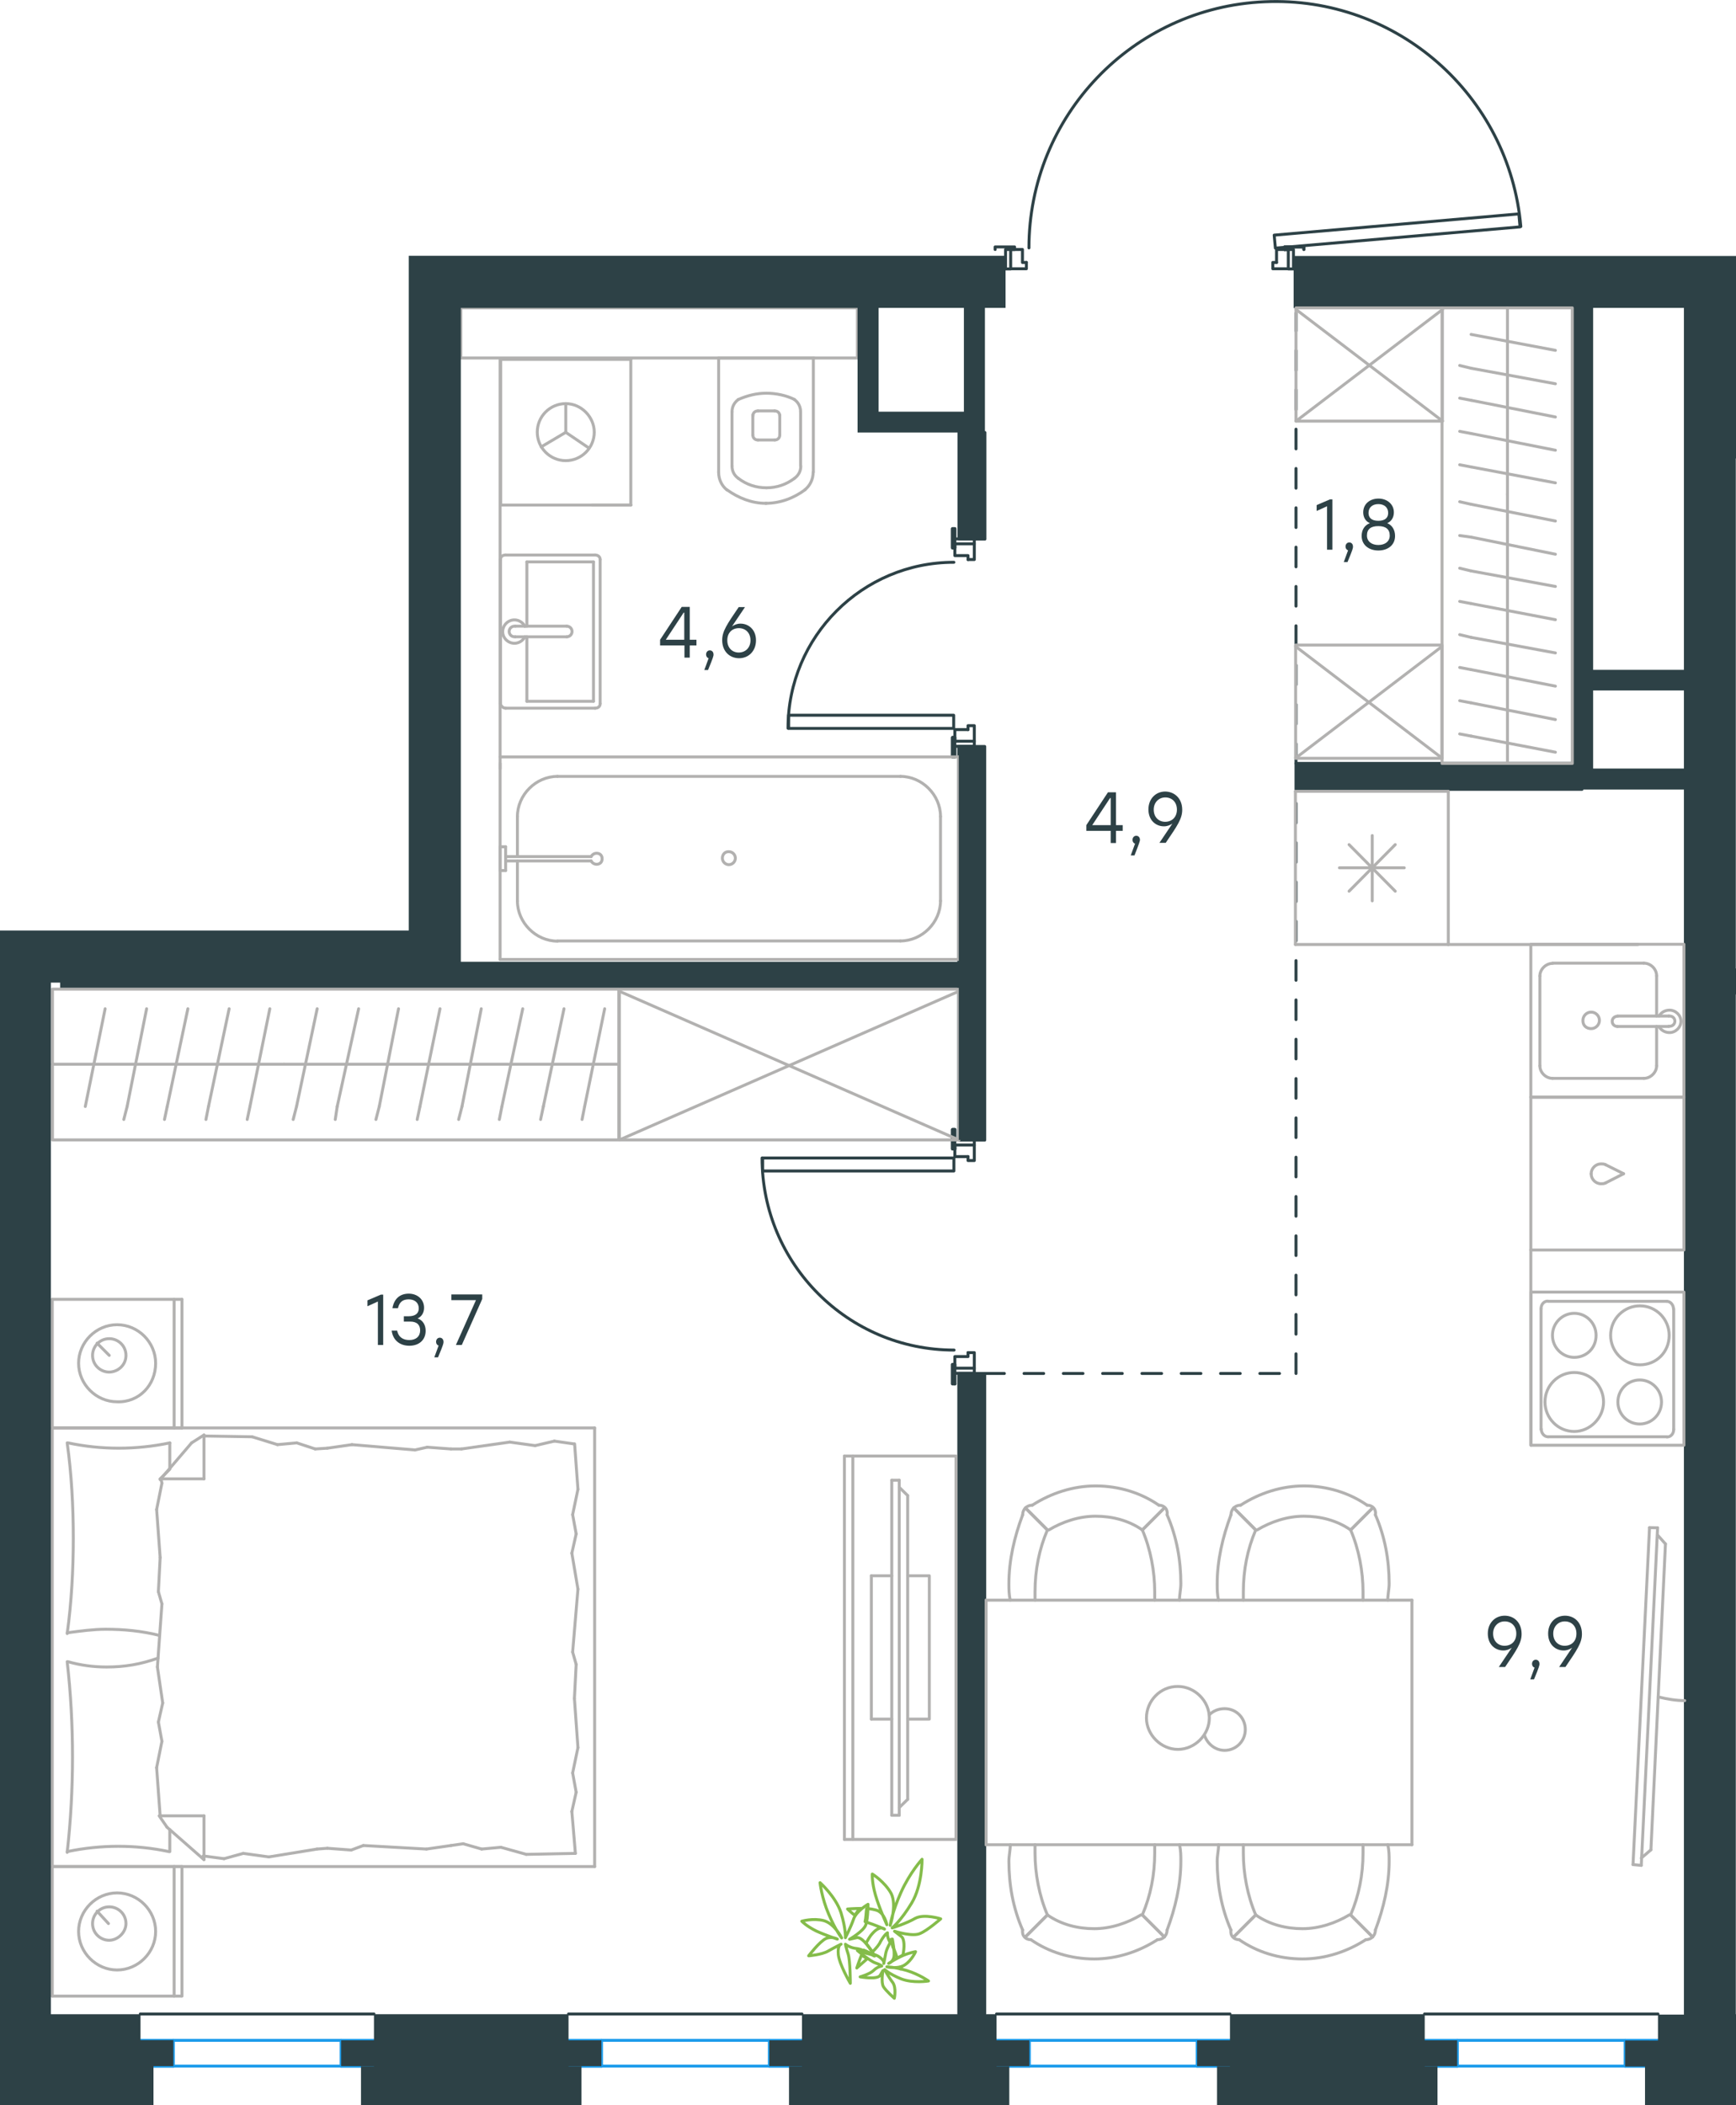 <?xml version="1.0" encoding="utf-8"?>
<!-- Generator: Adobe Illustrator 26.5.0, SVG Export Plug-In . SVG Version: 6.00 Build 0)  -->
<svg version="1.1" id="Слой_1" xmlns="http://www.w3.org/2000/svg" xmlns:xlink="http://www.w3.org/1999/xlink" x="0px" y="0px"
	 viewBox="0 0 883.4 1070.8" style="enable-background:new 0 0 883.4 1070.8;" xml:space="preserve">
<style type="text/css">
	.st0{fill:none;stroke:#1D9CEB;stroke-width:1.5;stroke-linecap:round;stroke-linejoin:round;stroke-miterlimit:22.926;}
	.st1{fill:none;stroke:#2D4146;stroke-width:1.5;stroke-linecap:round;stroke-linejoin:round;stroke-miterlimit:22.926;}
	
		.st2{fill:none;stroke:#2D4146;stroke-width:1.5;stroke-linecap:round;stroke-linejoin:round;stroke-miterlimit:10;stroke-dasharray:10;}
	.st3{fill-rule:evenodd;clip-rule:evenodd;fill:#2D4146;}
	.st4{fill:#2D4146;}
	.st5{fill:none;stroke:#B2B1B0;stroke-width:1.5;stroke-linecap:round;stroke-linejoin:round;stroke-miterlimit:22.926;}
	.st6{fill:none;stroke:#84BC4A;stroke-width:1.5;stroke-linecap:round;stroke-linejoin:round;stroke-miterlimit:22.926;}
</style>
<rect x="71.4" y="1037.8" class="st0" width="16.8" height="13.2"/>
<rect x="173.6" y="1037.8" class="st0" width="16.7" height="13.2"/>
<line class="st0" x1="173.6" y1="1037.8" x2="88.1" y2="1037.8"/>
<line class="st0" x1="173.6" y1="1050.9" x2="88.1" y2="1050.9"/>
<rect x="289.3" y="1037.8" class="st0" width="16.8" height="13.2"/>
<rect x="391.5" y="1037.8" class="st0" width="16.7" height="13.2"/>
<line class="st0" x1="391.5" y1="1037.8" x2="306" y2="1037.8"/>
<line class="st0" x1="391.5" y1="1050.9" x2="306" y2="1050.9"/>
<rect x="507" y="1037.8" class="st0" width="16.8" height="13.2"/>
<rect x="609.2" y="1037.8" class="st0" width="16.7" height="13.2"/>
<line class="st0" x1="609.2" y1="1037.8" x2="523.8" y2="1037.8"/>
<line class="st0" x1="609.2" y1="1050.9" x2="523.8" y2="1050.9"/>
<rect x="724.8" y="1037.8" class="st0" width="16.8" height="13.2"/>
<rect x="827" y="1037.8" class="st0" width="16.7" height="13.2"/>
<line class="st0" x1="827" y1="1037.8" x2="741.5" y2="1037.8"/>
<line class="st0" x1="827" y1="1050.9" x2="741.5" y2="1050.9"/>
<line class="st1" x1="724.9" y1="1024.4" x2="843.7" y2="1024.4"/>
<line class="st1" x1="507.1" y1="1024.4" x2="625.9" y2="1024.4"/>
<line class="st1" x1="289.3" y1="1024.4" x2="408.1" y2="1024.4"/>
<line class="st1" x1="71.4" y1="1024.4" x2="190.3" y2="1024.4"/>
<line class="st2" x1="659.5" y1="698.6" x2="659.5" y2="401.5"/>
<line class="st2" x1="659.5" y1="388.3" x2="659.5" y2="159.3"/>
<line class="st2" x1="501.1" y1="698.6" x2="659.5" y2="698.6"/>
<rect x="485.9" y="579.8" class="st1" width="9.9" height="2.6"/>
<rect x="485.9" y="695.9" class="st1" width="9.9" height="2.6"/>
<path class="st1" d="M387.8,589c0,53.9,43.7,97.7,97.7,97.7"/>
<rect x="388.1" y="589" class="st1" width="97.3" height="6.6"/>
<line class="st1" x1="485.9" y1="584.4" x2="485.9" y2="582.5"/>
<polyline class="st1" points="485.9,579.8 485.9,574.5 484.7,574.5 484.7,584.4 485.9,584.4 "/>
<line class="st1" x1="485.9" y1="703.9" x2="485.9" y2="698.6"/>
<polyline class="st1" points="485.9,695.9 485.9,694 484.7,694 484.7,703.9 485.9,703.9 "/>
<line class="st1" x1="485.9" y1="584.4" x2="485.9" y2="582.5"/>
<polyline class="st1" points="485.9,579.8 485.9,574.5 484.7,574.5 484.7,584.4 485.9,584.4 "/>
<line class="st1" x1="485.9" y1="703.9" x2="485.9" y2="698.6"/>
<polyline class="st1" points="485.9,695.9 485.9,694 484.7,694 484.7,703.9 485.9,703.9 "/>
<polyline class="st1" points="492.6,688 492.6,690 485.9,690 485.9,695.9 "/>
<polyline class="st1" points="495.8,695.9 495.8,688 492.6,688 "/>
<polyline class="st1" points="492.6,588.3 492.6,590.3 495.8,590.3 495.8,582.5 "/>
<polyline class="st1" points="485.9,582.5 485.9,588.3 492.6,588.3 "/>
<rect x="485.9" y="377" class="st1" width="9.9" height="2.6"/>
<rect x="485.9" y="274.1" class="st1" width="9.9" height="2.5"/>
<path class="st1" d="M485.4,286c-46.6,0-84.4,37.8-84.4,84.4"/>
<rect x="401.3" y="363.8" class="st1" width="84" height="6.7"/>
<polyline class="st1" points="485.9,379.7 485.9,385 484.7,385 484.7,375.1 485.9,375.1 485.9,377 "/>
<polyline class="st1" points="485.9,276.7 485.9,278.7 484.7,278.7 484.7,268.9 485.9,268.9 485.9,274.1 "/>
<polyline class="st1" points="485.9,379.7 485.9,385 484.7,385 484.7,375.1 485.9,375.1 485.9,377 "/>
<polyline class="st1" points="485.9,276.7 485.9,278.7 484.7,278.7 484.7,268.9 485.9,268.9 485.9,274.1 "/>
<polyline class="st1" points="495.8,276.7 495.8,284.6 492.6,284.6 "/>
<polyline class="st1" points="492.6,284.6 492.6,282.6 485.9,282.6 485.9,276.7 "/>
<polyline class="st1" points="485.9,377 485.9,371.1 492.6,371.1 "/>
<polyline class="st1" points="492.6,371.1 492.6,369.1 495.8,369.1 495.8,377 "/>
<rect x="655.6" y="126.9" class="st1" width="2.6" height="9.9"/>
<rect x="511.7" y="126.9" class="st1" width="2.6" height="9.9"/>
<path class="st1" d="M773.9,115.2C768,48.3,710.6-2.1,643.5,0.9c-67,2.9-119.9,58.1-119.9,125.2"/>
<polygon class="st1" points="773.5,115.4 772.9,108.8 648.4,119.6 649,126.2 "/>
<line class="st1" x1="653.7" y1="126.9" x2="655.6" y2="126.9"/>
<polyline class="st1" points="663.5,126.9 663.5,125.6 653.7,125.6 653.7,126.9 "/>
<polygon class="st1" points="506.4,126.9 506.4,125.6 516.3,125.6 516.3,126.9 514.3,126.9 516.3,126.9 516.3,125.6 506.4,125.6 "/>
<line class="st1" x1="653.7" y1="126.9" x2="655.6" y2="126.9"/>
<polyline class="st1" points="663.5,126.9 663.5,125.6 653.7,125.6 653.7,126.9 "/>
<polyline class="st1" points="522.3,133.5 520.3,133.5 520.3,126.9 514.3,126.9 "/>
<polyline class="st1" points="514.3,136.7 522.3,136.7 522.3,133.5 "/>
<polyline class="st1" points="649.6,133.5 647.7,133.5 647.7,136.7 655.6,136.7 "/>
<polyline class="st1" points="655.6,126.9 649.6,126.9 649.6,133.5 "/>
<rect x="487.9" y="698.6" class="st1" width="13.2" height="325.7"/>
<rect x="659.5" y="388.3" class="st1" width="145.5" height="13.2"/>
<rect x="488" y="220" class="st1" width="13.2" height="54.2"/>
<rect x="487.9" y="379.7" class="st1" width="13.2" height="200.2"/>
<polygon class="st3" points="289.3,1037.7 289.3,1024.5 190.3,1024.5 190.3,1037.7 190.3,1037.8 173.6,1037.8 173.6,1050.9 
	190.3,1050.9 190.3,1051 183.7,1051 183.7,1064.2 183.7,1070.8 295.9,1070.8 295.9,1064.2 295.9,1051 289.3,1051 289.3,1050.9 
	306,1050.9 306,1037.8 289.3,1037.8 "/>
<polygon class="st3" points="507.1,1024.5 408.1,1024.5 408.1,1037.8 391.5,1037.8 391.5,1050.9 408.1,1050.9 408.1,1051 
	401.5,1051 401.5,1064.2 401.5,1070.8 513.6,1070.8 513.6,1064.2 513.6,1051 507.1,1051 507.1,1050.9 523.8,1050.9 523.8,1037.8 
	507.1,1037.8 "/>
<polygon class="st3" points="725,1024.5 625.9,1024.5 625.9,1037.8 609.2,1037.8 609.2,1050.9 625.9,1050.9 625.9,1051 619.3,1051 
	619.3,1064.2 619.3,1070.8 625.9,1070.8 731.5,1070.8 731.5,1064.2 731.5,1051 725,1051 725,1050.9 741.5,1050.9 741.5,1037.8 
	725,1037.8 "/>
<rect x="487.9" y="698.6" class="st3" width="13.2" height="325.7"/>
<g>
	<path class="st4" d="M774.3,831.1c0,4.5-2.4,8-8.4,16.8h-3.2l6.6-9.8c-1.2,0.8-2.6,1.4-4.3,1.4c-4.1,0-7.9-3-7.9-8.6
		c0-5.5,3.8-9.1,8.6-9.1C770.4,821.8,774.3,825.2,774.3,831.1z M771.6,830.9c0-3.9-2.6-6.2-5.9-6.2c-3.3,0-5.9,2.5-5.9,6.2
		c0,3.9,2.6,6.2,5.8,6.2C769.1,837.1,771.6,834.8,771.6,830.9z"/>
	<path class="st4" d="M780.6,854.2h-1.9l2.2-6c-0.8-0.2-1.3-1-1.3-1.9c0-1.2,0.8-2.1,1.9-2.1c0.8,0,1.9,0.5,1.9,2.2
		C783.4,846.9,783.3,847.8,780.6,854.2z"/>
	<path class="st4" d="M805,831.1c0,4.5-2.4,8-8.4,16.8h-3.2l6.6-9.8c-1.2,0.8-2.6,1.4-4.3,1.4c-4.1,0-7.9-3-7.9-8.6
		c0-5.5,3.8-9.1,8.6-9.1C801.1,821.8,805,825.2,805,831.1z M802.2,830.9c0-3.9-2.6-6.2-5.9-6.2c-3.3,0-5.9,2.5-5.9,6.2
		c0,3.9,2.6,6.2,5.8,6.2C799.7,837.1,802.2,834.8,802.2,830.9z"/>
</g>
<g>
	<path class="st4" d="M571.3,422.6h-3.4v6.2h-2.7v-6.2h-12.4v-2.9l11-16.7h4.1v16.7h3.4V422.6z M565.2,419.7v-13.8h-0.3l-9.1,13.8
		L565.2,419.7z"/>
	<path class="st4" d="M577.3,435.1h-1.9l2.2-6c-0.8-0.2-1.3-1-1.3-1.9c0-1.2,0.8-2.1,1.9-2.1c0.8,0,1.9,0.5,1.9,2.2
		C580,427.8,579.9,428.6,577.3,435.1z"/>
	<path class="st4" d="M601.6,411.9c0,4.5-2.4,8-8.4,16.8H590l6.6-9.8c-1.2,0.8-2.6,1.4-4.3,1.4c-4.1,0-7.9-3-7.9-8.6
		c0-5.5,3.8-9.1,8.6-9.1C597.7,402.7,601.6,406.1,601.6,411.9z M598.9,411.8c0-3.9-2.6-6.2-5.9-6.2c-3.3,0-5.9,2.5-5.9,6.2
		c0,3.9,2.6,6.2,5.8,6.2C596.4,418,598.9,415.6,598.9,411.8z"/>
</g>
<g>
	<path class="st4" d="M354.3,328.3H351v6.2h-2.7v-6.2h-12.4v-2.9l11-16.7h4.1v16.7h3.4V328.3z M348.2,325.4v-13.8h-0.3l-9.1,13.8
		L348.2,325.4z"/>
	<path class="st4" d="M360.3,340.8h-1.9l2.2-6c-0.8-0.2-1.3-1-1.3-1.9c0-1.2,0.8-2.1,1.9-2.1c0.8,0,1.9,0.5,1.9,2.2
		C363.1,333.5,363,334.3,360.3,340.8z"/>
	<path class="st4" d="M384.7,325.7c0,5.5-3.8,9.1-8.6,9.1c-4.7,0-8.6-3.4-8.6-9.2c0-4.5,2.4-8,8.4-16.8h3.2l-6.6,9.8
		c1.2-0.8,2.6-1.4,4.3-1.4C380.9,317.2,384.7,320.2,384.7,325.7z M381.9,325.7c0-3.9-2.6-6.2-5.9-6.2c-3.4,0-5.9,2.3-5.9,6.2
		s2.6,6.2,5.8,6.2C379.3,331.9,381.9,329.5,381.9,325.7z"/>
</g>
<g>
	<path class="st4" d="M195,658.4v25.7h-2.7V662l-5.3,2.4v-3l6.8-2.9H195z"/>
	<path class="st4" d="M216.6,676.9c0,4.7-3.4,7.6-8.3,7.6c-4.5,0-8.3-2.5-9-7.7h2.8c0.7,3.5,3.2,4.8,6.2,4.8c3.4,0,5.5-1.9,5.5-4.9
		c0-2.6-1.4-4.5-5.1-4.5h-3.2v-2.7h2.4c3.5,0,5.2-1.5,5.2-4c0-2.9-2.1-4.6-5.1-4.6c-2.8,0-4.7,1.1-5.5,4.5h-2.8
		c0.9-5.2,4.2-7.4,8.3-7.4c4.4,0,7.8,2.9,7.8,7.2c0,2.4-1.2,4.5-3.3,5.4C215.1,671.5,216.6,673.8,216.6,676.9z"/>
	<path class="st4" d="M222.9,690.4H221l2.2-6c-0.8-0.2-1.3-1-1.3-1.9c0-1.2,0.8-2.1,1.9-2.1c0.8,0,1.9,0.5,1.9,2.2
		C225.7,683.2,225.6,684,222.9,690.4z"/>
	<path class="st4" d="M245.4,658.4v2.3l-10.4,23.4H232l10.2-22.8h-12.5v-2.9H245.4z"/>
</g>
<g>
	<path class="st4" d="M678,253.9v25.7h-2.7v-22.1l-5.3,2.4v-3l6.8-2.9H678z"/>
	<path class="st4" d="M685.7,285.9h-1.9l2.2-6c-0.8-0.2-1.3-1-1.3-1.9c0-1.2,0.8-2.1,1.9-2.1c0.8,0,1.9,0.5,1.9,2.2
		C688.5,278.7,688.4,279.5,685.7,285.9z"/>
	<path class="st4" d="M709.9,272.6c0,4.7-3.7,7.4-8.5,7.4c-4.8,0-8.5-2.8-8.5-7.4c0-3.1,1.5-5.5,4.2-6.5c-2.2-0.9-3.4-3-3.4-5.5
		c0-4.3,3.4-7,7.8-7c4.3,0,7.8,2.8,7.8,7c0,2.5-1.2,4.6-3.4,5.5C708.4,267.1,709.9,269.5,709.9,272.6z M707.2,272.4
		c0-3.2-2-4.8-5.8-4.8c-3.8,0-5.8,1.5-5.8,4.8c0,3,2.4,4.8,5.8,4.8C704.8,277.2,707.2,275.4,707.2,272.4z M696.4,260.9
		c0,2.3,1.4,4,5,4c3.6,0,5-1.7,5-4c0-2.8-2-4.5-5-4.5C698.4,256.4,696.4,258.1,696.4,260.9z"/>
</g>
<path class="st3" d="M837.1,1051v13.2v6.5h46.3v-46.2h-0.1V775.1V590.3v-84.5h0.1v-13.2h-0.1V233.2h0.1v-10.5v-66v-26.5h-72.7H658.3
	v26.5h141.8v231.7H659.5v13.2H805v0h5.7h39.7h6.5v188.8v184.8v249.5h-13.2v3.3v9.9H827v13.2h16.7v0H837.1z M810.7,156.6h46.2v184.1
	h-44h-2.2V156.6z M850.4,390.9h-39.7v-39.7h2.2h44v39.7H850.4z"/>
<g>
	<line class="st5" x1="26.6" y1="726.3" x2="26.6" y2="660.9"/>
	<line class="st5" x1="92.6" y1="660.9" x2="92.6" y2="726.3"/>
	<line class="st5" x1="92.6" y1="726.3" x2="26.6" y2="726.3"/>
	<line class="st5" x1="26.6" y1="660.9" x2="92.6" y2="660.9"/>
	<line class="st5" x1="55.6" y1="689.4" x2="49.4" y2="683.2"/>
	<line class="st5" x1="88.6" y1="660.9" x2="88.6" y2="726.3"/>
	<path class="st5" d="M79.2,693.4c0-10.7-8.9-19.6-19.6-19.6c-10.7,0-19.6,8.9-19.6,19.6c0,10.7,8.9,19.6,19.6,19.6
		C70.8,713.4,79.2,704.5,79.2,693.4z"/>
	<path class="st5" d="M64.1,689.4c0-4.9-4-8.5-8.5-8.5c-4.9,0-8.5,4-8.5,8.5c0,4.9,4,8.5,8.5,8.5C60.1,697.8,64.1,694.3,64.1,689.4z
		"/>
	<line class="st5" x1="26.6" y1="949.4" x2="26.6" y2="726.3"/>
	<line class="st5" x1="86.4" y1="930.6" x2="86.4" y2="941.8"/>
	<line class="st5" x1="81.5" y1="752.2" x2="103.8" y2="752.2"/>
	<line class="st5" x1="86.4" y1="747.3" x2="81.5" y2="752.2"/>
	<line class="st5" x1="302.6" y1="949.4" x2="26.6" y2="949.4"/>
	<line class="st5" x1="103.8" y1="729.9" x2="103.8" y2="752.2"/>
	<line class="st5" x1="26.6" y1="726.3" x2="302.6" y2="726.3"/>
	<line class="st5" x1="103.8" y1="945.9" x2="85" y2="929.4"/>
	<line class="st5" x1="85" y1="929.4" x2="81" y2="923.6"/>
	<line class="st5" x1="86.4" y1="733.9" x2="86.4" y2="746.9"/>
	<line class="st5" x1="81.5" y1="923.6" x2="103.8" y2="923.6"/>
	<line class="st5" x1="81.5" y1="752.6" x2="97.5" y2="733.9"/>
	<line class="st5" x1="97.5" y1="733.9" x2="103.8" y2="729.9"/>
	<line class="st5" x1="103.8" y1="945.9" x2="103.8" y2="923.6"/>
	<line class="st5" x1="293.2" y1="846.6" x2="292.3" y2="863.9"/>
	<line class="st5" x1="291" y1="790" x2="294.1" y2="808.3"/>
	<line class="st5" x1="291.4" y1="770.4" x2="293.2" y2="780.2"/>
	<line class="st5" x1="293.2" y1="780.2" x2="291" y2="790"/>
	<line class="st5" x1="291.4" y1="840.3" x2="293.2" y2="846.6"/>
	<line class="st5" x1="294.1" y1="808.3" x2="291.4" y2="840.3"/>
	<line class="st5" x1="292.4" y1="734.4" x2="294.1" y2="757.5"/>
	<line class="st5" x1="294.1" y1="757.5" x2="291.4" y2="770.4"/>
	<line class="st5" x1="291" y1="921.4" x2="292.8" y2="942.7"/>
	<line class="st5" x1="291.4" y1="901.8" x2="293.2" y2="911.6"/>
	<line class="st5" x1="293.2" y1="911.6" x2="291" y2="921.4"/>
	<line class="st5" x1="292.3" y1="863.9" x2="294.1" y2="888.9"/>
	<line class="st5" x1="294.1" y1="888.9" x2="291.4" y2="901.8"/>
	<line class="st5" x1="302.6" y1="949.4" x2="302.6" y2="726.3"/>
	<path class="st5" d="M34.2,845.2c1.8,16,2.7,32.1,2.7,48.5c0,16-0.9,32.5-2.7,48.5"/>
	<path class="st5" d="M80.4,843.4c-8.9,3.1-16.8,4.5-26.2,4.5c-6.7,0-13.4-0.9-19.6-2.7"/>
	<path class="st5" d="M34.2,941.8c8.5-1.8,17.4-2.7,25.9-2.7c8.9,0,17.4,0.9,25.9,2.7"/>
	<path class="st5" d="M34.2,830.5c6.7-0.9,13.4-1.8,19.6-1.8c9.4,0,18.3,0.9,27.2,3.1"/>
	<line class="st5" x1="160.4" y1="737" x2="166.6" y2="736.6"/>
	<line class="st5" x1="141.2" y1="734.8" x2="151" y2="733.9"/>
	<line class="st5" x1="151" y1="733.9" x2="160.4" y2="737"/>
	<line class="st5" x1="103.8" y1="730.4" x2="128.3" y2="730.8"/>
	<line class="st5" x1="128.3" y1="730.8" x2="141.2" y2="734.8"/>
	<line class="st5" x1="217.4" y1="736.1" x2="229.5" y2="737"/>
	<line class="st5" x1="166.6" y1="736.6" x2="179.1" y2="734.8"/>
	<line class="st5" x1="211.2" y1="737.5" x2="217.4" y2="736.1"/>
	<line class="st5" x1="179.1" y1="734.8" x2="211.2" y2="737.5"/>
	<line class="st5" x1="229.5" y1="737" x2="234.8" y2="737"/>
	<line class="st5" x1="272.3" y1="735.3" x2="282.1" y2="733"/>
	<line class="st5" x1="282.1" y1="733" x2="291.9" y2="734.4"/>
	<line class="st5" x1="234.8" y1="737" x2="259.4" y2="733.5"/>
	<line class="st5" x1="259.4" y1="733.5" x2="272.3" y2="735.3"/>
	<line class="st5" x1="235.7" y1="937.8" x2="229.5" y2="938.7"/>
	<line class="st5" x1="254.9" y1="939.6" x2="245.1" y2="940.5"/>
	<line class="st5" x1="245.1" y1="940.5" x2="235.7" y2="937.8"/>
	<line class="st5" x1="292.8" y1="942.7" x2="267.8" y2="943.2"/>
	<line class="st5" x1="267.8" y1="943.2" x2="254.9" y2="939.6"/>
	<line class="st5" x1="178.7" y1="941" x2="166.6" y2="940.1"/>
	<line class="st5" x1="229.5" y1="938.7" x2="217" y2="940.5"/>
	<line class="st5" x1="184.9" y1="938.7" x2="178.7" y2="941"/>
	<line class="st5" x1="217" y1="940.5" x2="184.9" y2="938.7"/>
	<line class="st5" x1="166.6" y1="940.1" x2="161.3" y2="940.5"/>
	<line class="st5" x1="104.2" y1="944.1" x2="103.3" y2="944.1"/>
	<line class="st5" x1="123.8" y1="942.7" x2="114" y2="945.4"/>
	<line class="st5" x1="114" y1="945.4" x2="104.2" y2="944.1"/>
	<line class="st5" x1="161.3" y1="940.5" x2="136.8" y2="944.5"/>
	<line class="st5" x1="136.8" y1="944.5" x2="123.8" y2="942.7"/>
	<path class="st5" d="M34.2,733.9c2.2,16,3.1,32.1,3.1,48.5c0,16-0.9,32.5-3.1,48.5"/>
	<path class="st5" d="M86.4,733.9c-8.5,1.8-17.4,2.7-25.9,2.7c-8.9,0-17.4-0.9-25.9-2.7"/>
	<line class="st5" x1="80.6" y1="809.6" x2="81.5" y2="792.2"/>
	<line class="st5" x1="82.8" y1="866.2" x2="80.1" y2="847.9"/>
	<line class="st5" x1="82.4" y1="885.7" x2="80.6" y2="875.9"/>
	<line class="st5" x1="80.6" y1="875.9" x2="82.8" y2="866.2"/>
	<line class="st5" x1="82.4" y1="815.8" x2="80.6" y2="809.6"/>
	<line class="st5" x1="80.1" y1="847.9" x2="82.4" y2="815.8"/>
	<line class="st5" x1="81.5" y1="923.6" x2="79.7" y2="899.1"/>
	<line class="st5" x1="79.7" y1="899.1" x2="82.4" y2="885.7"/>
	<line class="st5" x1="82.4" y1="754.4" x2="81.9" y2="752.2"/>
	<line class="st5" x1="81.5" y1="792.2" x2="79.7" y2="767.8"/>
	<line class="st5" x1="79.7" y1="767.8" x2="82.4" y2="754.4"/>
	<line class="st5" x1="26.6" y1="1015.3" x2="26.6" y2="949.4"/>
	<line class="st5" x1="92.6" y1="949.4" x2="92.6" y2="1015.3"/>
	<line class="st5" x1="92.2" y1="1015.3" x2="26.6" y2="1015.3"/>
	<line class="st5" x1="26.6" y1="949.4" x2="92.2" y2="949.4"/>
	<line class="st5" x1="55.2" y1="978.4" x2="49.4" y2="972.1"/>
	<line class="st5" x1="88.6" y1="949.4" x2="88.6" y2="1015.3"/>
	<path class="st5" d="M79.2,982.4c0-10.7-8.9-19.6-19.6-19.6c-10.7,0-19.6,8.9-19.6,19.6c0,10.7,8.9,19.6,19.6,19.6
		C70.3,1002,79.2,993.1,79.2,982.4z"/>
	<path class="st5" d="M64.1,978.4c0-4.9-4-8.5-8.5-8.5c-4.9,0-8.5,4-8.5,8.5c0,4.9,4,8.5,8.5,8.5C60.1,986.8,64.1,982.8,64.1,978.4z
		"/>
</g>
<g>
	<g>
		<line class="st5" x1="434" y1="740.6" x2="434" y2="935.6"/>
		<polyline class="st5" points="429.7,935.6 486.5,935.6 486.5,740.6 429.7,740.6 		"/>
		<line class="st5" x1="429.7" y1="740.6" x2="429.7" y2="935.6"/>
	</g>
	<g>
		<polyline class="st5" points="461.9,874.4 472.9,874.4 472.9,801.5 461.9,801.5 		"/>
		<line class="st5" x1="453.8" y1="801.5" x2="443.4" y2="801.5"/>
		<line class="st5" x1="443.4" y1="801.5" x2="443.4" y2="874.4"/>
		<line class="st5" x1="443.4" y1="874.4" x2="453.8" y2="874.4"/>
		<line class="st5" x1="453.8" y1="752.9" x2="457.6" y2="752.9"/>
		<line class="st5" x1="461.9" y1="915.2" x2="457.6" y2="919.4"/>
		<line class="st5" x1="457.6" y1="756.5" x2="461.9" y2="760.7"/>
		<line class="st5" x1="457.6" y1="923.3" x2="457.6" y2="752.9"/>
		<line class="st5" x1="453.8" y1="752.9" x2="453.8" y2="923.3"/>
		<line class="st5" x1="453.8" y1="923.3" x2="457.6" y2="923.3"/>
		<line class="st5" x1="461.9" y1="760.7" x2="461.9" y2="915.2"/>
	</g>
</g>
<g>
	<line class="st5" x1="26.7" y1="541.3" x2="144.5" y2="541.3"/>
	<line class="st5" x1="125.8" y1="569.4" x2="127.2" y2="562.8"/>
	<line class="st5" x1="127.2" y1="562.8" x2="137.3" y2="513.1"/>
	<line class="st5" x1="104.8" y1="569.4" x2="106.1" y2="562.8"/>
	<line class="st5" x1="106.1" y1="562.8" x2="116.6" y2="513.1"/>
	<line class="st5" x1="83.7" y1="569.4" x2="85.1" y2="562.8"/>
	<line class="st5" x1="85.1" y1="562.8" x2="95.6" y2="513.1"/>
	<line class="st5" x1="63" y1="569.4" x2="64.7" y2="562.8"/>
	<line class="st5" x1="64.7" y1="562.8" x2="74.6" y2="513.1"/>
	<line class="st5" x1="43.4" y1="562.8" x2="53.5" y2="513.1"/>
	<rect x="26.7" y="503.1" class="st5" width="288.2" height="76.7"/>
	<line class="st5" x1="144.5" y1="541.3" x2="314.8" y2="541.3"/>
	<line class="st5" x1="296.2" y1="569.4" x2="297.5" y2="562.8"/>
	<line class="st5" x1="297.5" y1="562.8" x2="307.7" y2="513.1"/>
	<line class="st5" x1="275.1" y1="569.4" x2="276.5" y2="562.8"/>
	<line class="st5" x1="276.5" y1="562.8" x2="287" y2="513.1"/>
	<line class="st5" x1="254.1" y1="569.4" x2="255.4" y2="562.8"/>
	<line class="st5" x1="255.4" y1="562.8" x2="266" y2="513.1"/>
	<line class="st5" x1="233.4" y1="569.4" x2="235.1" y2="562.8"/>
	<line class="st5" x1="235.1" y1="562.8" x2="244.9" y2="513.1"/>
	<line class="st5" x1="212.3" y1="569.4" x2="213.7" y2="562.8"/>
	<line class="st5" x1="213.7" y1="562.8" x2="223.9" y2="513.1"/>
	<line class="st5" x1="191.3" y1="569.4" x2="193" y2="562.8"/>
	<line class="st5" x1="193" y1="562.8" x2="202.8" y2="513.1"/>
	<line class="st5" x1="170.6" y1="569.4" x2="171.6" y2="562.8"/>
	<line class="st5" x1="171.6" y1="562.8" x2="182.5" y2="513.1"/>
	<line class="st5" x1="150.9" y1="562.8" x2="161.4" y2="513.1"/>
	<line class="st5" x1="149.2" y1="569.4" x2="150.9" y2="562.8"/>
</g>
<g>
	<rect x="315.2" y="503.1" class="st5" width="172.8" height="76.7"/>
	<line class="st5" x1="315.2" y1="579.8" x2="487.9" y2="504.2"/>
	<line class="st5" x1="315.2" y1="504.2" x2="487.9" y2="579.8"/>
</g>
<g>
	<line class="st5" x1="414.3" y1="182.1" x2="365.7" y2="182.1"/>
	<g>
		<line class="st5" x1="413.9" y1="240.2" x2="413.9" y2="182.1"/>
		<line class="st5" x1="372.5" y1="209.5" x2="372.5" y2="237"/>
		<line class="st5" x1="407.4" y1="237" x2="407.4" y2="209.5"/>
		<line class="st5" x1="383.1" y1="211.1" x2="383.1" y2="221.2"/>
		<line class="st5" x1="396.8" y1="221.2" x2="396.8" y2="211.1"/>
		<line class="st5" x1="394.2" y1="209" x2="385.7" y2="209"/>
		<line class="st5" x1="365.7" y1="182.1" x2="365.7" y2="240.2"/>
		<line class="st5" x1="385.7" y1="223.8" x2="394.2" y2="223.8"/>
		<path class="st5" d="M369.9,249.1c5.8,4.2,12.7,6.9,19.6,6.9c0,0,0,0,0.5,0"/>
		<path class="st5" d="M385.7,209c-1.6,0-2.6,1.1-2.6,2.6"/>
		<path class="st5" d="M375.7,203.2c-2.1,1.6-3.2,3.7-3.2,6.3"/>
		<path class="st5" d="M383.1,221.2c0,1.6,1.1,2.6,2.6,2.6"/>
		<path class="st5" d="M375.7,243.3c4.2,3.2,9,4.8,14.3,4.8"/>
		<path class="st5" d="M394.2,223.8c1.6,0,2.6-1.1,2.6-2.6"/>
		<path class="st5" d="M396.8,211.6c0-1.6-1.1-2.6-2.6-2.6"/>
		<path class="st5" d="M407.4,209.5c0-2.6-1.1-4.8-3.2-6.3"/>
		<path class="st5" d="M404.3,203.2c-4.2-2.1-9.5-3.2-14.3-3.2s-9.5,1.1-14.3,3.2"/>
		<path class="st5" d="M404.3,243.3c2.1-1.6,3.2-3.7,3.2-6.3"/>
		<path class="st5" d="M389.6,256L389.6,256c7.4,0,14.3-2.6,20.1-6.9"/>
		<path class="st5" d="M365.7,240.2c0,3.7,1.6,6.9,4.2,9"/>
		<path class="st5" d="M409.6,249.1c2.6-2.1,4.2-5.3,4.2-9"/>
		<path class="st5" d="M390,248.1L390,248.1c5.3,0,10-1.6,14.3-4.8"/>
		<path class="st5" d="M372.5,237c0,2.6,1.1,4.8,3.2,6.3"/>
	</g>
	<rect x="234.5" y="156.6" class="st5" width="201.8" height="25.5"/>
</g>
<g>
	<line class="st5" x1="302" y1="356.7" x2="268.1" y2="356.7"/>
	<line class="st5" x1="268.1" y1="356.7" x2="268.1" y2="323.9"/>
	<line class="st5" x1="268.1" y1="318.5" x2="268.1" y2="285.8"/>
	<line class="st5" x1="302" y1="285.8" x2="302" y2="356.7"/>
	<line class="st5" x1="268.1" y1="285.8" x2="302" y2="285.8"/>
	<line class="st5" x1="254.7" y1="284.6" x2="254.7" y2="357.9"/>
	<line class="st5" x1="302.8" y1="282.3" x2="257.3" y2="282.3"/>
	<line class="st5" x1="305.4" y1="357.9" x2="305.4" y2="284.6"/>
	<line class="st5" x1="257.3" y1="360.2" x2="302.8" y2="360.2"/>
	<path class="st5" d="M302.8,360.2c1.6,0,2.6-0.9,2.6-2.3"/>
	<path class="st5" d="M305.4,284.6c0-1.4-1.1-2.3-2.6-2.3"/>
	<path class="st5" d="M257.3,282.3c-1.6,0-2.6,0.9-2.6,2.3"/>
	<path class="st5" d="M254.7,357.9c0,0.9,1.1,2.3,2.6,2.3"/>
	<line class="st5" x1="288.4" y1="318.5" x2="262.2" y2="318.5"/>
	<line class="st5" x1="262.2" y1="323.9" x2="288.4" y2="323.9"/>
	<path class="st5" d="M288.4,318.5L288.4,318.5c1.5,0,2.7,1.2,2.7,2.7c0,1.5-1.2,2.7-2.7,2.7h0"/>
	<path class="st5" d="M267.1,323.9c-1,2-3.1,3.3-5.3,3.3c-3.3,0-6-2.7-6-5.9c0-3.3,2.7-6,6-6c2.2,0,4.3,1.3,5.3,3.3"/>
	<path class="st5" d="M262.2,323.9c-0.1,0-0.3,0-0.4,0c-1.5,0-2.7-1.2-2.7-2.7c0-1.5,1.2-2.7,2.7-2.7c0.1,0,0.3,0,0.4,0"/>
</g>
<g>
	<line class="st5" x1="263.3" y1="434.8" x2="263.3" y2="415.3"/>
	<line class="st5" x1="263.3" y1="458.3" x2="263.3" y2="437.9"/>
	<line class="st5" x1="283.7" y1="394.9" x2="458.2" y2="394.9"/>
	<line class="st5" x1="478.6" y1="415.3" x2="478.6" y2="458.3"/>
	<line class="st5" x1="487.9" y1="488" x2="254.5" y2="488"/>
	<line class="st5" x1="487.9" y1="385" x2="487.9" y2="488"/>
	<line class="st5" x1="458.2" y1="478.6" x2="283.7" y2="478.6"/>
	<line class="st5" x1="254.5" y1="385" x2="487.9" y2="385"/>
	<line class="st5" x1="254.5" y1="488" x2="254.5" y2="385"/>
	<path class="st5" d="M478.6,415.3c0-11-9.4-20.4-20.4-20.4"/>
	<path class="st5" d="M263.3,458.3c0,11,9.4,20.4,20.4,20.4"/>
	<path class="st5" d="M458.2,478.6c11,0,20.4-9.4,20.4-20.4"/>
	<path class="st5" d="M283.7,394.9c-11,0-20.4,9.4-20.4,20.4"/>
	<line class="st5" x1="254.5" y1="391" x2="254.5" y2="388.3"/>
	<line class="st5" x1="257.3" y1="435.7" x2="300.8" y2="435.7"/>
	<line class="st5" x1="300.8" y1="437.9" x2="257.3" y2="437.9"/>
	<line class="st5" x1="254.5" y1="442.8" x2="254.5" y2="430.7"/>
	<line class="st5" x1="254.5" y1="430.7" x2="257.3" y2="430.7"/>
	<line class="st5" x1="257.3" y1="430.7" x2="257.3" y2="442.8"/>
	<line class="st5" x1="257.3" y1="442.8" x2="254.5" y2="442.8"/>
	<path class="st5" d="M300.8,437.9c0.6,1.1,1.7,1.7,2.8,1.7c1.7,0,2.8-1.1,2.8-2.8c0-1.7-1.1-2.8-2.8-2.8c-1.1,0-2.2,0.6-2.8,1.7"/>
	<path class="st5" d="M367.6,436.5c0,1.8,1.5,3.3,3.3,3.3c1.8,0,3.3-1.5,3.3-3.3c0-1.8-1.5-3.3-3.3-3.3
		C368.8,433.1,367.6,434.7,367.6,436.5z"/>
</g>
<g>
	<line class="st5" x1="321" y1="182.8" x2="254.8" y2="182.8"/>
	<g>
		<line class="st5" x1="254.8" y1="256.9" x2="254.8" y2="182.8"/>
		<line class="st5" x1="301.1" y1="256.9" x2="321" y2="256.9"/>
		<line class="st5" x1="254.8" y1="256.9" x2="321" y2="256.9"/>
		<line class="st5" x1="287.9" y1="219.9" x2="299.7" y2="227.9"/>
		<line class="st5" x1="287.9" y1="219.9" x2="287.9" y2="205.3"/>
		<line class="st5" x1="287.9" y1="219.9" x2="275.4" y2="227.3"/>
		<path class="st5" d="M287.9,205.3c-8,0-14.5,6.5-14.5,14.5c0,8,6.5,14.5,14.5,14.5c8,0,14.5-6.5,14.5-14.5
			C302.4,212.2,295.9,205.3,287.9,205.3z"/>
		<line class="st5" x1="321" y1="256.9" x2="321" y2="182.8"/>
	</g>
</g>
<line class="st5" x1="254.5" y1="385" x2="254.5" y2="183"/>
<g>
	<line class="st5" x1="767.1" y1="156.6" x2="767.1" y2="251.4"/>
	<line class="st5" x1="742.8" y1="236.4" x2="748.6" y2="237.5"/>
	<line class="st5" x1="748.6" y1="237.5" x2="791.5" y2="245.6"/>
	<line class="st5" x1="742.8" y1="219.4" x2="748.6" y2="220.5"/>
	<line class="st5" x1="748.6" y1="220.5" x2="791.5" y2="229"/>
	<line class="st5" x1="742.8" y1="202.5" x2="748.6" y2="203.6"/>
	<line class="st5" x1="748.6" y1="203.6" x2="791.5" y2="212.1"/>
	<line class="st5" x1="742.8" y1="185.9" x2="748.6" y2="187.3"/>
	<line class="st5" x1="748.6" y1="187.3" x2="791.5" y2="195.2"/>
	<line class="st5" x1="748.6" y1="170.1" x2="791.5" y2="178.2"/>
	<rect x="733.8" y="156.6" class="st5" width="66.3" height="231.7"/>
	<line class="st5" x1="767.1" y1="251.4" x2="767.1" y2="388.3"/>
	<line class="st5" x1="742.8" y1="373.3" x2="748.6" y2="374.4"/>
	<line class="st5" x1="748.6" y1="374.4" x2="791.5" y2="382.6"/>
	<line class="st5" x1="742.8" y1="356.4" x2="748.6" y2="357.5"/>
	<line class="st5" x1="748.6" y1="357.5" x2="791.5" y2="366"/>
	<line class="st5" x1="742.8" y1="339.5" x2="748.6" y2="340.6"/>
	<line class="st5" x1="748.6" y1="340.6" x2="791.5" y2="349"/>
	<line class="st5" x1="742.8" y1="322.8" x2="748.6" y2="324.2"/>
	<line class="st5" x1="748.6" y1="324.2" x2="791.5" y2="332.1"/>
	<line class="st5" x1="742.8" y1="305.9" x2="748.6" y2="307"/>
	<line class="st5" x1="748.6" y1="307" x2="791.5" y2="315.2"/>
	<line class="st5" x1="742.8" y1="289" x2="748.6" y2="290.4"/>
	<line class="st5" x1="748.6" y1="290.4" x2="791.5" y2="298.3"/>
	<line class="st5" x1="742.8" y1="272.4" x2="748.6" y2="273.2"/>
	<line class="st5" x1="748.6" y1="273.2" x2="791.5" y2="281.9"/>
	<line class="st5" x1="748.6" y1="256.5" x2="791.5" y2="265"/>
	<line class="st5" x1="742.8" y1="255.2" x2="748.6" y2="256.5"/>
</g>
<g>
	<rect x="659.5" y="156.6" class="st5" width="74.5" height="57.6"/>
	<line class="st5" x1="659.5" y1="214.2" x2="734.1" y2="157.4"/>
	<line class="st5" x1="659.5" y1="157.4" x2="734.1" y2="214.2"/>
</g>
<g>
	<rect x="659.3" y="328.1" class="st5" width="74.5" height="57.6"/>
	<line class="st5" x1="659.3" y1="385.6" x2="733.8" y2="328.8"/>
	<line class="st5" x1="659.3" y1="328.8" x2="733.8" y2="385.6"/>
</g>
<g>
	<line class="st5" x1="737" y1="402.5" x2="737" y2="480.4"/>
	<line class="st5" x1="698.3" y1="425" x2="698.3" y2="458.2"/>
	<line class="st5" x1="686.5" y1="453.3" x2="710" y2="429.6"/>
	<line class="st5" x1="686.5" y1="429.6" x2="710" y2="453.3"/>
	<line class="st5" x1="681.6" y1="441.4" x2="714.6" y2="441.4"/>
	<line class="st5" x1="737" y1="480.4" x2="659.2" y2="480.4"/>
	<line class="st5" x1="659.2" y1="402.5" x2="659.2" y2="480.4"/>
	<line class="st5" x1="737" y1="402.5" x2="659.2" y2="402.5"/>
</g>
<g>
	<rect x="779" y="480.3" class="st5" width="77.9" height="77.8"/>
	<line class="st5" x1="823.1" y1="522.1" x2="849.2" y2="522.1"/>
	<line class="st5" x1="843" y1="516.8" x2="843" y2="496.4"/>
	<line class="st5" x1="783.6" y1="496.4" x2="783.6" y2="542.1"/>
	<line class="st5" x1="843" y1="542.1" x2="843" y2="522.1"/>
	<line class="st5" x1="790.1" y1="548.5" x2="836.5" y2="548.5"/>
	<line class="st5" x1="849.2" y1="516.8" x2="823.1" y2="516.8"/>
	<line class="st5" x1="836.5" y1="489.9" x2="790.1" y2="489.9"/>
	<path class="st5" d="M823.1,522.1L823.1,522.1c-1.5,0-2.7-1.1-2.7-2.6c0-1.5,1.2-2.6,2.7-2.6"/>
	<path class="st5" d="M836.5,489.9c3.5,0,6.5,3,6.5,6.4"/>
	<path class="st5" d="M844.2,516.8c1.2-1.9,3.1-3,5.4-3c3.1,0,5.8,2.6,5.8,5.7c0,3-2.7,5.7-5.8,5.7c-2.3,0-4.2-1.1-5.4-3"/>
	<path class="st5" d="M790.1,548.5c-3.5,0-6.5-3-6.5-6.4"/>
	<path class="st5" d="M843,542.1c0,3.4-3.1,6.4-6.5,6.4"/>
	<path class="st5" d="M783.6,496.4c0-3.4,3.1-6.4,6.5-6.4"/>
	<path class="st5" d="M849.2,516.8h0.4c1.5,0,2.7,1.1,2.7,2.6c0,1.5-1.2,2.6-2.7,2.6h-0.4"/>
	<path class="st5" d="M809.7,523.2c2.3,0,4.2-1.9,4.2-4.2c0-2.3-1.9-4.2-4.2-4.2c-2.3,0-4.2,1.9-4.2,4.2
		C805.4,521.7,807.4,523.2,809.7,523.2z"/>
</g>
<g>
	<path class="st5" d="M812.2,679.2c0-6.2-5-11.2-11.1-11.2c-6.1,0-11.1,5-11.1,11.2c0,6.2,5,11.2,11.1,11.2
		C807.2,690.4,812.2,685.8,812.2,679.2z"/>
	<path class="st5" d="M816,713.1c0-8.1-6.5-15-14.9-15c-8,0-14.9,6.5-14.9,15c0,8.1,6.5,15,14.9,15C809.1,728.1,816,721.2,816,713.1
		z"/>
	<path class="st5" d="M845.5,713.1c0-6.2-5-11.2-11.1-11.2c-6.1,0-11.1,5-11.1,11.2c0,6.2,5,11.2,11.1,11.2
		C840.6,724.3,845.5,719.3,845.5,713.1z"/>
	<path class="st5" d="M849.4,679.2c0-8.1-6.5-15-14.9-15c-8,0-14.9,6.5-14.9,15c0,8.1,6.5,15,14.9,15
		C842.9,694.2,849.4,687.7,849.4,679.2z"/>
	<line class="st5" x1="784.2" y1="727" x2="784.2" y2="665.7"/>
	<line class="st5" x1="848.2" y1="730.8" x2="787.7" y2="730.8"/>
	<line class="st5" x1="851.7" y1="665.7" x2="851.7" y2="727"/>
	<line class="st5" x1="787.7" y1="661.9" x2="848.2" y2="661.9"/>
	<path class="st5" d="M851.7,727L851.7,727c0,2.3-1.5,3.9-3.4,3.9"/>
	<path class="st5" d="M784.2,665.7L784.2,665.7c0-2.3,1.5-3.9,3.4-3.9"/>
	<path class="st5" d="M787.7,730.8L787.7,730.8c-1.9,0-3.4-1.9-3.4-3.9"/>
	<path class="st5" d="M848.2,661.9L848.2,661.9c1.9,0,3.4,1.9,3.4,3.9"/>
	<rect x="779.1" y="657.2" class="st5" width="77.8" height="77.9"/>
</g>
<g>
	<rect x="779" y="558" class="st5" width="77.9" height="77.8"/>
	<line class="st5" x1="826.2" y1="597" x2="817" y2="592.4"/>
	<line class="st5" x1="817" y1="601.7" x2="826.2" y2="597"/>
	<path class="st5" d="M817,601.7c-0.8,0.4-1.5,0.4-2.3,0.4c-2.7,0-5-2.3-5-5"/>
	<path class="st5" d="M817,592.4c-0.8-0.4-1.5-0.4-2.3-0.4c-2.7,0-5,2.3-5,5"/>
</g>
<line class="st5" x1="737" y1="480.4" x2="833.5" y2="480.4"/>
<line class="st5" x1="779" y1="635.7" x2="779" y2="735.1"/>
<g>
	<line class="st5" x1="718.5" y1="938.3" x2="501.8" y2="938.3"/>
	<line class="st5" x1="501.8" y1="813.9" x2="718.5" y2="813.9"/>
	<g>
		<line class="st5" x1="501.8" y1="938.3" x2="501.8" y2="813.9"/>
		<line class="st5" x1="718.5" y1="813.9" x2="718.5" y2="938.3"/>
		<path class="st5" d="M583.4,873.8c0,8.6,7.4,16,16,16c8.6,0,16-7.4,16-16c0-8.6-7.4-16-16-16C590.4,857.7,583.4,865.2,583.4,873.8
			z"/>
		<path class="st5" d="M615.4,872.2c2-2,4.7-3.1,7.8-3.1c5.9,0,10.5,4.7,10.5,10.6s-4.7,10.6-10.5,10.6c-4.7,0-8.6-3.1-10.2-7.4"/>
	</g>
	<g>
		<path class="st5" d="M581.3,778.2c-7-4.9-15.4-7-23.8-7c-8.4,0-16.8,2.8-23.8,7"/>
		<path class="st5" d="M600.2,813.9c0-2.8,0.7-5.6,0.7-8.4c0-11.9-2.1-23.8-7-35"/>
		<path class="st5" d="M520.4,770.5c-4.2,11.2-7,23.1-7,35c0,2.8,0,5.6,0.7,8.4"/>
		<path class="st5" d="M587.6,813.9c0-1.4,0-2.8,0-4.2c0-10.5-2.1-21.7-6.3-31.5"/>
		<path class="st5" d="M533,778.2c-4.2,9.8-6.3,20.3-6.3,31.5c0,1.4,0,2.8,0,4.2"/>
		<path class="st5" d="M589.7,765.6c-9.1-6.3-20.3-9.8-32.2-9.8c-11.2,0-22.4,3.5-32.2,9.8"/>
		<line class="st5" x1="581.3" y1="778.2" x2="592.5" y2="767"/>
		<line class="st5" x1="533" y1="778.2" x2="521.8" y2="767"/>
		<line class="st5" x1="581.3" y1="778.2" x2="592.5" y2="767"/>
		<line class="st5" x1="533" y1="778.2" x2="521.8" y2="767"/>
		<path class="st5" d="M525.3,765.6c-2.8,0-4.9,2.1-4.9,4.9"/>
		<path class="st5" d="M593.9,770.5c0.5-2.8-1.4-4.9-4.2-4.9"/>
		<path class="st5" d="M687.3,778.2c-7-4.9-15.4-7-23.8-7c-8.4,0-16.8,2.8-23.8,7"/>
		<path class="st5" d="M706.2,813.9c0-2.8,0.7-5.6,0.7-8.4c0-11.9-2.1-23.8-7-35"/>
		<path class="st5" d="M626.4,770.5c-4.2,11.2-7,23.1-7,35c0,2.8,0,5.6,0.7,8.4"/>
		<path class="st5" d="M693.6,813.9c0-1.4,0-2.8,0-4.2c0-10.5-2.1-21.7-6.3-31.5"/>
		<path class="st5" d="M639,778.2c-4.2,9.8-6.3,20.3-6.3,31.5c0,1.4,0,2.8,0,4.2"/>
		<path class="st5" d="M695.7,765.6c-9.1-6.3-20.3-9.8-32.2-9.8c-11.2,0-22.4,3.5-32.2,9.8"/>
		<line class="st5" x1="687.3" y1="778.2" x2="698.5" y2="767"/>
		<line class="st5" x1="639" y1="778.2" x2="627.8" y2="767"/>
		<line class="st5" x1="687.3" y1="778.2" x2="698.5" y2="767"/>
		<line class="st5" x1="639" y1="778.2" x2="627.8" y2="767"/>
		<path class="st5" d="M631.3,765.6c-2.8,0-4.9,2.1-4.9,4.9"/>
		<path class="st5" d="M699.9,770.5c0.5-2.8-1.4-4.9-4.2-4.9"/>
	</g>
	<g>
		<path class="st5" d="M639,974c7,4.9,15.4,7,23.8,7c8.4,0,16.8-2.8,23.8-7"/>
		<path class="st5" d="M620.1,938.3c0,2.8-0.7,5.6-0.7,8.4c0,11.9,2.1,23.8,7,35"/>
		<path class="st5" d="M699.9,981.7c4.2-11.2,7-23.1,7-35c0-2.8,0-5.6-0.7-8.4"/>
		<path class="st5" d="M632.7,938.3c0,1.4,0,2.8,0,4.2c0,10.5,2.1,21.7,6.3,31.5"/>
		<path class="st5" d="M687.3,974c4.2-9.8,6.3-20.3,6.3-31.5c0-1.4,0-2.8,0-4.2"/>
		<path class="st5" d="M630.6,986.6c9.1,6.3,20.3,9.8,32.2,9.8c11.2,0,22.4-3.5,32.2-9.8"/>
		<line class="st5" x1="639" y1="974" x2="627.8" y2="985.2"/>
		<line class="st5" x1="687.3" y1="974" x2="698.5" y2="985.2"/>
		<line class="st5" x1="639" y1="974" x2="627.8" y2="985.2"/>
		<line class="st5" x1="687.3" y1="974" x2="698.5" y2="985.2"/>
		<path class="st5" d="M695,986.6c2.8,0,4.9-2.1,4.9-4.9"/>
		<path class="st5" d="M626.4,981.7c-0.5,2.8,1.4,4.9,4.2,4.9"/>
		<path class="st5" d="M533,974c7,4.9,15.4,7,23.8,7c8.4,0,16.8-2.8,23.8-7"/>
		<path class="st5" d="M514.1,938.3c0,2.8-0.7,5.6-0.7,8.4c0,11.9,2.1,23.8,7,35"/>
		<path class="st5" d="M593.9,981.7c4.2-11.2,7-23.1,7-35c0-2.8,0-5.6-0.7-8.4"/>
		<path class="st5" d="M526.7,938.3c0,1.4,0,2.8,0,4.2c0,10.5,2.1,21.7,6.3,31.5"/>
		<path class="st5" d="M581.3,974c4.2-9.8,6.3-20.3,6.3-31.5c0-1.4,0-2.8,0-4.2"/>
		<path class="st5" d="M524.6,986.6c9.1,6.3,20.3,9.8,32.2,9.8c11.2,0,22.4-3.5,32.2-9.8"/>
		<line class="st5" x1="533" y1="974" x2="521.8" y2="985.2"/>
		<line class="st5" x1="581.3" y1="974" x2="592.5" y2="985.2"/>
		<line class="st5" x1="533" y1="974" x2="521.8" y2="985.2"/>
		<line class="st5" x1="581.3" y1="974" x2="592.5" y2="985.2"/>
		<path class="st5" d="M589,986.6c2.8,0,4.9-2.1,4.9-4.9"/>
		<path class="st5" d="M520.4,981.7c-0.5,2.8,1.4,4.9,4.2,4.9"/>
	</g>
</g>
<g>
	<path class="st5" d="M843.8,863.1c4.5,1.1,9.1,1.9,13.5,1.9"/>
	<line class="st5" x1="835.2" y1="948.8" x2="843.5" y2="777.1"/>
	<line class="st5" x1="839.4" y1="777" x2="831" y2="948.4"/>
	<line class="st5" x1="831" y1="948.4" x2="835.2" y2="948.8"/>
	<line class="st5" x1="847.5" y1="785.3" x2="840.1" y2="940.9"/>
	<line class="st5" x1="843.5" y1="780.8" x2="847.5" y2="785.3"/>
	<line class="st5" x1="840.1" y1="940.9" x2="835.2" y2="945.1"/>
	<line class="st5" x1="839.4" y1="777" x2="843.5" y2="777.1"/>
</g>
<path class="st3" d="M511.7,156.6v-26.5h-25H328.2h-65h-55.2v26.5v316.7H25.9H10.1H0v597.4h78.1v-6.6v-13.2h10.1v-13.2H71.5v0v-13.2
	H25.9V499.8h4.7v2.6h457.3v77.4h13.2V379.7h-13.2v109.5H234.5V156.6h28.7h65h108.2v52.8V220H488v54.2h13.2V220h0v-63.4H511.7z
	 M490.5,209.4h-43.4v-52.8h39.5h3.9V209.4z"/>
<g>
	<path class="st6" d="M454,980.6c0,0,4.4-3.5,9.9-12.6c5.5-9.1,5.3-22.3,5.3-22.3s-6.1,6.6-10.7,16.8c-4.6,10.2-5.5,16.8-5.5,16.8
		s3.5-10.2,0.5-16.2c-3.3-6-9.6-9.9-9.6-9.9s-0.3,4.1,1.6,10.7c1.9,6.6,5.8,15.1,5.8,15.1s-1.1-6.1-5.3-7.4c-1.1-0.3-3-0.8-5-0.8
		c-0.3,1.9-0.3,4.7-0.8,6.6c0.3,0.3,0.8,0.3,0.8,0.3c4.4,1.4,9.1,3.5,9.1,3.5s-2.2-2.2-6.1,2.2c-1.1,1.1-2.2,3-3.3,5
		c1.1,1.4,2.4,3.3,3.3,4.4c1.9-1.9,3.5-3.8,4.1-5.3c2.2-3.8,3.5-4.4,3.5-4.4s-0.3,1.9,1.1,4.4c0.5-0.8,0.8-1.1,0.8-1.1
		s0.3,1.6,0.8,3.8c0.8,1.6,1.6,3.5,2.2,5.8c0.8-0.5,1.6-0.8,2.7-1.4l0.3-0.3c0.8-3.8,0.8-8-0.8-9.3l-3.5-2.7c0,0,9.3,3,13.1,1.1
		c3.8-1.6,10.4-7.4,10.4-7.4s-8.3-2.7-12.9-0.3C461.2,978.4,454,980.6,454,980.6z M438.2,970.7c-3.5,0-6.9,0.3-6.9,0.3
		s1.6,1.6,3.8,3.3C435.9,972.6,436.7,971.5,438.2,970.7z M439.5,991.9c-0.3,0.3-0.3,0.8-0.5,1.1c1.1,0.3,2.7,0.8,4.1,1.1l0.3-0.3
		C442.5,993.3,441.2,992.5,439.5,991.9z M438.4,994.4c-1.4,3.5-2.4,6.6-2.4,6.6s2.4-2.2,5.3-4.7
		C440.3,995.7,439.2,994.9,438.4,994.4z M457.9,1000.7c0,0.3,0.3,0.8,0.3,0.8h0.3c0-0.3,0.3-0.5,0.3-1.1
		C458.2,1000.7,458.2,1000.7,457.9,1000.7z"/>
	<path class="st6" d="M430.2,985.6c0,0,0.3-4.4-2.2-12.6c-2.7-8.3-10.7-15.4-10.7-15.4s0.8,7.7,4.4,16c3.5,8.3,6.6,12.1,6.6,12.1
		s-3.5-7.2-9.1-8.8c-5.5-1.4-11.2,0.3-11.2,0.3s2.2,2.4,7.4,5c5.3,2.4,10.7,4.1,10.7,4.1s-2.7-1.6-5.8-0.3c-3.3,1.6-8.8,8.8-8.8,8.8
		s6.6-0.5,9.9-2.4c3.3-1.9,6.6-3.5,6.6-3.5s-1.9,0.3-1.4,5.3s6.1,14.6,6.1,14.6s0-11.5-1.1-14.9c-1.1-3.3-1.4-5-1.4-5
		s2.2,1.9,5.8,2.2c2.7,0.3,6.1,2.4,8.3,3.5c0.3,0.3,0.8,0.3,0.8,0.3c-1.1-1.9-6.1-10.2-9.3-9.3l-3.5,0.8c0,0,7.2-4.1,8.3-7.4
		s1.1-10.4,1.1-10.4s-6.1,3.5-7.4,7.7C432.9,980.3,430.2,985.6,430.2,985.6z"/>
	<path class="st6" d="M450.2,1001.8c0,0,2.2,2.2,8.3,4.7c6.1,2.4,14,1.1,14,1.1s-4.6-3.3-11-5.3c-6.6-1.9-10.2-1.9-10.2-1.9
		s5.8,1.4,9.3-1.1c3.5-2.4,5.3-6.6,5.3-6.6s-2.4,0.3-6.3,1.9c-3.8,1.6-7.4,4.1-7.4,4.1s2.2-0.8,2.7-3.3s-0.8-9.1-0.8-9.1
		s-2.7,4.1-3.3,6.9c-0.5,2.7-1.1,5.5-1.1,5.5s0.8-1.1-2.2-3.3c-3-2.2-11.2-3.3-11.2-3.3s6.6,5.5,9.1,6.3c2.5,0.8,3.3,1.6,3.3,1.6
		s-2.2,0.3-4.1,2.2c-1.9,1.9-6.9,3.3-6.9,3.3s8.8,1.6,10.2-0.8l1.4-2.4c0,0-1.1,6.1,0.3,8.3c1.4,2.2,5.5,5.8,5.5,5.8s1.1-5.3-0.8-8
		C452.1,1005.6,450.2,1001.8,450.2,1001.8z"/>
</g>
</svg>
